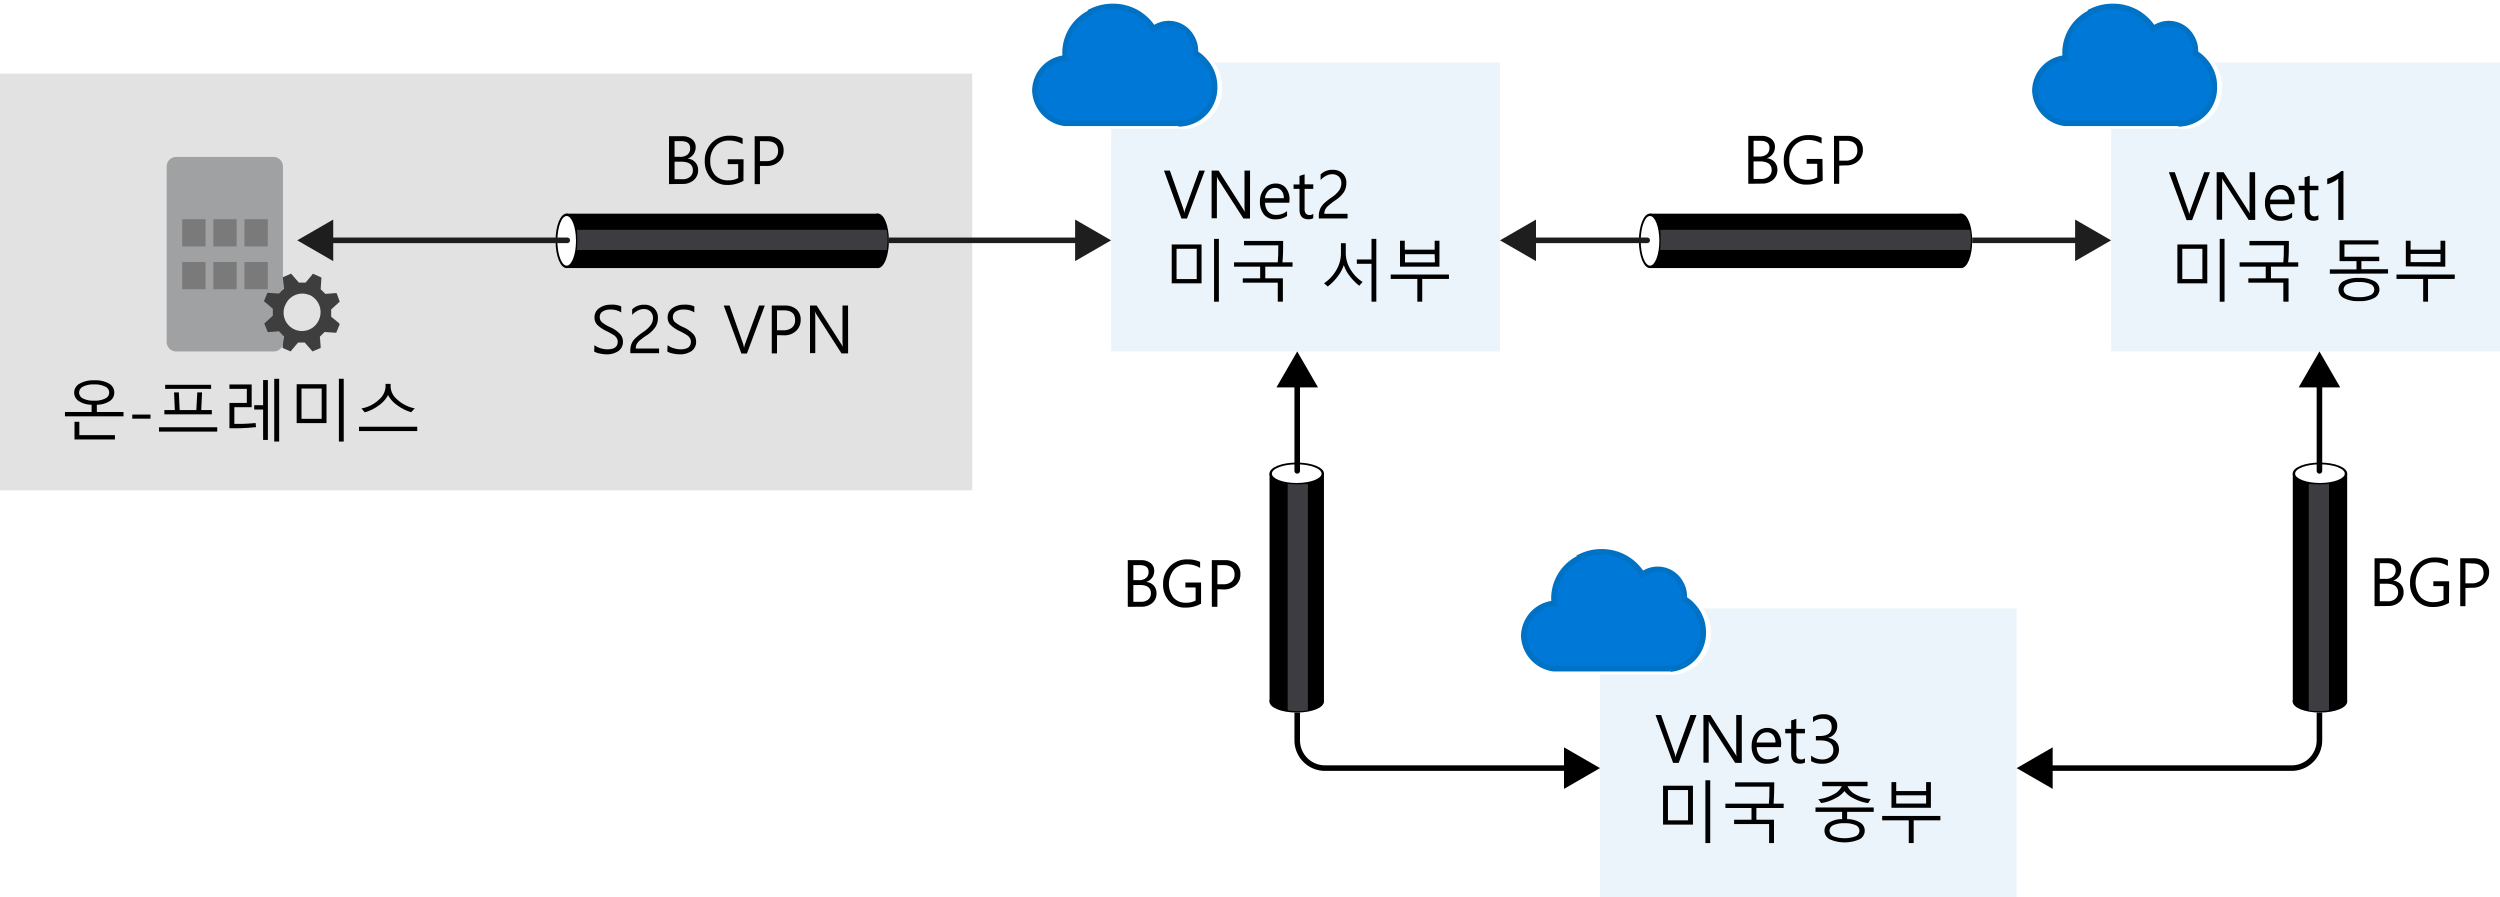 <svg id="Layer_1" data-name="Layer 1" xmlns="http://www.w3.org/2000/svg" viewBox="0 0 450 161.52"><defs><style>.cls-1{fill:#fff;}.cls-2,.cls-5{fill:#3c3c41;}.cls-2{opacity:0.15;}.cls-2,.cls-3{isolation:isolate;}.cls-3{fill:#0072c6;opacity:0.08;}.cls-4{fill:#0078d7;stroke:#0072c6;}.cls-11,.cls-12,.cls-13,.cls-6{fill:none;stroke-miterlimit:10;}.cls-12,.cls-6{stroke:#1e1e1e;}.cls-7{fill:#1e1e1e;}.cls-8{fill:#a0a1a2;}.cls-9{fill:#7a7a7a;}.cls-10{fill:#3e3e3e;}.cls-11,.cls-13{stroke:#000;}.cls-12,.cls-13{stroke-linecap:round;}</style></defs><title>OJ104482887</title><g id="Shapes"><rect class="cls-1" y="-0.93" width="450" height="162.45"/><rect class="cls-1" y="13.26" width="175" height="75"/><rect class="cls-2" y="13.26" width="175" height="75"/><rect class="cls-1" x="200" y="11.26" width="70" height="52"/><rect class="cls-3" x="200" y="11.26" width="70" height="52"/><path class="cls-1" d="M212.67,23.16h-21v.07h-.6A7,7,0,0,1,185,16.48a6.83,6.83,0,0,1,5.73-6.65v-.6a9,9,0,0,1,4.83-7.88l-.13-.13.7-.33a9.86,9.86,0,0,1,4.1-.89,9.61,9.61,0,0,1,7.87,4.05A5.45,5.45,0,0,1,215.55,6l.11.2a5.4,5.4,0,0,1,.75,2.74v.22A7.3,7.3,0,0,1,218,10.59a7.59,7.59,0,0,1,2,5.12,7.38,7.38,0,0,1-6.77,7.52h-.56Z"/><path class="cls-4" d="M216.86,11a6.66,6.66,0,0,0-1.69-1.44,3.84,3.84,0,0,0,0-.48,4.57,4.57,0,0,0-.66-2.36,4.67,4.67,0,0,0-6.32-1.92,5.5,5.5,0,0,0-.57.36,8.53,8.53,0,0,0-7.34-4,8.8,8.8,0,0,0-3.68.8l.11.11a8.1,8.1,0,0,0-5,7.36,6.73,6.73,0,0,0,.07,1,6,6,0,0,0-5.5,5.89,6.19,6.19,0,0,0,5.35,5.87h21v.08a6.5,6.5,0,0,0,6-6.64A6.76,6.76,0,0,0,216.86,11Z"/><rect class="cls-1" x="380" y="11.26" width="70" height="52"/><rect class="cls-3" x="380" y="11.26" width="70" height="52"/><path class="cls-1" d="M392.67,23.16h-21v.07h-.6A7,7,0,0,1,365,16.48a6.83,6.83,0,0,1,5.73-6.65v-.6a9,9,0,0,1,4.83-7.88l-.13-.13.7-.33a9.86,9.86,0,0,1,4.1-.89,9.61,9.61,0,0,1,7.87,4.05A5.45,5.45,0,0,1,395.55,6l.11.2a5.4,5.4,0,0,1,.75,2.74v.22A7.3,7.3,0,0,1,398,10.59a7.59,7.59,0,0,1,2,5.12,7.38,7.38,0,0,1-6.77,7.52h-.56Z"/><path class="cls-4" d="M396.86,11a6.66,6.66,0,0,0-1.69-1.44,3.84,3.84,0,0,0,0-.48,4.57,4.57,0,0,0-.66-2.36,4.67,4.67,0,0,0-6.32-1.92,5.5,5.5,0,0,0-.57.36,8.53,8.53,0,0,0-7.34-4,8.8,8.8,0,0,0-3.68.8l.11.11a8.1,8.1,0,0,0-5,7.36,6.73,6.73,0,0,0,.07,1,6,6,0,0,0-5.5,5.89,6.19,6.19,0,0,0,5.35,5.87h21v.08a6.5,6.5,0,0,0,5.95-6.64A6.76,6.76,0,0,0,396.86,11Z"/><rect class="cls-1" x="288" y="109.52" width="75" height="52"/><rect class="cls-3" x="288" y="109.52" width="75" height="52"/><path class="cls-1" d="M300.67,121.42h-21v.07h-.6a7,7,0,0,1-6.09-6.71,6.82,6.82,0,0,1,5.73-6.65v-.6a9,9,0,0,1,4.83-7.88l-.13-.13.7-.33a9.86,9.86,0,0,1,4.1-.89,9.61,9.61,0,0,1,7.87,4,5.45,5.45,0,0,1,7.45,1.93l.11.2a5.4,5.4,0,0,1,.75,2.74v.22a7.18,7.18,0,0,1,1.61,1.45,7.54,7.54,0,0,1,2,5.12,7.39,7.39,0,0,1-6.77,7.52h-.56Z"/><path class="cls-4" d="M304.86,109.23a6.31,6.31,0,0,0-1.69-1.44,3.84,3.84,0,0,0,0-.48,4.6,4.6,0,0,0-.66-2.37,4.69,4.69,0,0,0-6.34-1.9,5.14,5.14,0,0,0-.55.35,8.56,8.56,0,0,0-7.34-4.06,8.66,8.66,0,0,0-3.68.81l.11.11a8.09,8.09,0,0,0-5,7.35,6.73,6.73,0,0,0,.07,1,6,6,0,0,0-5.5,5.88,6.18,6.18,0,0,0,5.35,5.88h21v.08a6.5,6.5,0,0,0,5.95-6.65A6.78,6.78,0,0,0,304.86,109.23Z"/><rect x="102" y="38.46" width="56" height="9.79"/><ellipse class="cls-1" cx="102" cy="43.35" rx="1.84" ry="4.69"/><path d="M102,48.26c-1.12,0-2-2.16-2-4.91s.88-4.91,2-4.91,2,2.16,2,4.91S103.12,48.26,102,48.26Zm0-9.38c-.91,0-1.67,2-1.67,4.47s.76,4.47,1.67,4.47,1.68-2,1.68-4.47S102.91,38.88,102,38.88Z"/><ellipse cx="158" cy="43.35" rx="1.84" ry="4.69"/><path d="M158,48.26c-1.12,0-2-2.16-2-4.91s.88-4.91,2-4.91,2,2.16,2,4.91S159.12,48.26,158,48.26Zm0-9.38c-.91,0-1.68,2-1.68,4.47s.77,4.47,1.68,4.47,1.67-2,1.67-4.47S158.91,38.88,158,38.88Z"/><path class="cls-5" d="M159.61,45H103.84a22.12,22.12,0,0,0,0-3.64h55.77A11.12,11.12,0,0,1,159.61,45Z"/><line class="cls-6" x1="160" y1="43.26" x2="194.62" y2="43.26"/><polygon class="cls-7" points="193.52 47 200 43.26 193.52 39.52 193.52 47"/><rect x="297" y="38.46" width="56" height="9.79"/><ellipse class="cls-1" cx="297" cy="43.35" rx="1.84" ry="4.69"/><path d="M297,48.26c-1.12,0-2-2.16-2-4.91s.88-4.91,2-4.91,2,2.16,2,4.91S298.12,48.26,297,48.26Zm0-9.38c-.91,0-1.67,2-1.67,4.47s.76,4.47,1.67,4.47,1.68-2,1.68-4.47S297.91,38.88,297,38.88Z"/><ellipse cx="353" cy="43.35" rx="1.84" ry="4.69"/><path d="M353,48.26c-1.12,0-2-2.16-2-4.91s.88-4.91,2-4.91,2,2.16,2,4.91S354.12,48.26,353,48.26Zm0-9.38c-.91,0-1.68,2-1.68,4.47s.77,4.47,1.68,4.47,1.67-2,1.67-4.47S353.91,38.88,353,38.88Z"/><path class="cls-5" d="M354.61,45H298.84a22.12,22.12,0,0,0,0-3.64h55.77A11.12,11.12,0,0,1,354.61,45Z"/><rect x="228.52" y="85.26" width="9.79" height="41"/><ellipse class="cls-1" cx="233.41" cy="85.26" rx="4.69" ry="1.84"/><path d="M228.5,85.26c0-1.12,2.16-2,4.91-2s4.91.88,4.91,2-2.16,2-4.91,2S228.5,86.38,228.5,85.26Zm9.38,0c0-.91-2-1.68-4.47-1.68s-4.47.77-4.47,1.68,2,1.68,4.47,1.68S237.88,86.17,237.88,85.26Z"/><ellipse cx="233.41" cy="126.26" rx="4.69" ry="1.84"/><path d="M228.5,126.26c0-1.13,2.16-2,4.91-2s4.91.88,4.91,2-2.16,2-4.91,2S228.5,127.38,228.5,126.26Zm9.38,0c0-.91-2-1.68-4.47-1.68s-4.47.77-4.47,1.68,2,1.67,4.47,1.67S237.88,127.16,237.88,126.26Z"/><path class="cls-5" d="M231.78,127.87V87.1a22.12,22.12,0,0,0,3.64,0v40.77A11.69,11.69,0,0,1,231.78,127.87Z"/><line class="cls-6" x1="355" y1="43.26" x2="374.62" y2="43.26"/><polygon class="cls-7" points="373.52 47 380 43.26 373.52 39.52 373.52 47"/><path class="cls-8" d="M51,61.51a1.72,1.72,0,0,1-1.71,1.75H31.75A1.72,1.72,0,0,1,30,61.55V30a1.72,1.72,0,0,1,1.71-1.75H49.18A1.72,1.72,0,0,1,50.93,30V61.5Z"/><rect class="cls-9" x="32.8" y="39.46" width="4.2" height="4.9"/><rect class="cls-9" x="38.4" y="39.46" width="4.2" height="4.9"/><rect class="cls-9" x="44" y="39.46" width="4.2" height="4.9"/><rect class="cls-9" x="32.8" y="47.16" width="4.2" height="4.9"/><rect class="cls-9" x="38.4" y="47.16" width="4.2" height="4.9"/><rect class="cls-9" x="44" y="47.16" width="4.2" height="4.9"/><path class="cls-10" d="M50.86,62.63l1.47.63.14-.21,1.19-1.4h1.19l1.4,1.61,1.47-.63v-.21l-.14-1.82.84-.84,2.1.14.63-1.54L61,58.15,59.61,57V55.7l1.54-1.4-.56-1.54h-.21l-1.82.14-.84-.84.14-2.1-1.54-.7-.14.21L55,50.87H53.8l-1.4-1.61-1.47.63v.28L51.07,52l-.84.84-2.1-.14-.63,1.54.21.14,1.4,1.19v1.26l-1.54,1.4.63,1.54h.21l1.82-.14.84.91Zm.49-7.7a3.29,3.29,0,0,1,4.27-1.85l.07,0a3.4,3.4,0,0,1,1.75,4.41,3.31,3.31,0,1,1-6.16-2.44l.07-.15"/><path class="cls-11" d="M233.5,128.26v5a5,5,0,0,0,5,5h44.12"/><polygon points="281.52 142 288 138.26 281.52 134.52 281.52 142"/><rect x="412.7" y="85.26" width="9.79" height="41"/><ellipse class="cls-1" cx="417.59" cy="85.26" rx="4.69" ry="1.84"/><path d="M417.59,87.26c-2.75,0-4.91-.88-4.91-2s2.16-2,4.91-2,4.91.88,4.91,2S420.34,87.26,417.59,87.26Zm0-.32c2.43,0,4.47-.77,4.47-1.68s-2-1.68-4.47-1.68-4.47.77-4.47,1.68S415.17,86.94,417.59,86.94Z"/><ellipse cx="417.59" cy="126.26" rx="4.69" ry="1.84"/><path d="M417.59,128.26c-2.75,0-4.91-.88-4.91-2s2.16-2,4.91-2,4.91.88,4.91,2S420.34,128.26,417.59,128.26Zm0-.33c2.43,0,4.47-.77,4.47-1.67s-2-1.68-4.47-1.68-4.47.77-4.47,1.68S415.17,127.93,417.59,127.93Z"/><path class="cls-5" d="M419.22,127.87V87.1a22.12,22.12,0,0,1-3.64,0v40.77A11.69,11.69,0,0,0,419.22,127.87Z"/><path class="cls-11" d="M417.5,128.26v5a5,5,0,0,1-5,5H368.38"/><polygon points="369.48 134.52 363 138.26 369.48 142 369.48 134.52"/><line class="cls-12" x1="296.5" y1="43.26" x2="275.38" y2="43.26"/><polygon class="cls-7" points="276.48 39.52 270 43.26 276.48 47 276.48 39.52"/><line class="cls-13" x1="233.5" y1="84.76" x2="233.5" y2="68.64"/><polygon points="237.24 69.73 233.5 63.26 229.76 69.73 237.24 69.73"/><line class="cls-13" x1="417.5" y1="84.76" x2="417.5" y2="68.64"/><polygon points="421.24 69.73 417.5 63.26 413.76 69.73 421.24 69.73"/><line class="cls-12" x1="102.11" y1="43.26" x2="58.88" y2="43.26"/><polygon class="cls-7" points="59.98 39.52 53.5 43.26 59.98 47 59.98 39.52"/></g><g id="Text"><path d="M11.69,74.94v-.78h4.8V72.85a4.24,4.24,0,0,1-2.33-.67,1.81,1.81,0,0,1-.81-1.51,1.84,1.84,0,0,1,1-1.62,4.92,4.92,0,0,1,2.64-.59,4.92,4.92,0,0,1,2.64.59,1.83,1.83,0,0,1,.94,1.62,1.8,1.8,0,0,1-.8,1.51,4.25,4.25,0,0,1-2.34.67v1.31h4.8v.78Zm1.72,4.16V75.93h.87v2.39h6.41v.78Zm3.53-9.9a4.14,4.14,0,0,0-2,.39,1.21,1.21,0,0,0-.7,1.08,1.18,1.18,0,0,0,.7,1.06,4.14,4.14,0,0,0,2,.39,4.14,4.14,0,0,0,2-.39,1.16,1.16,0,0,0,0-2.14A4.09,4.09,0,0,0,16.94,69.2Z"/><path d="M27.09,75.36H23.81v-.74h3.28Z"/><path d="M28.62,77.69v-.78H39.1v.78Zm7.6-3.88h1.91v.77H29.59v-.77h1.88l-.14-3.18h.86l.15,3.18h3l.17-3.18h.86Zm-6.49-4.55H38V70H29.73Z"/><path d="M41.3,77.08V72.53h3.13V70H41.3V69.2h4v4.09H42.18v3A29.52,29.52,0,0,0,46,76.14l.09.74A36,36,0,0,1,41.3,77.08Zm6.06,2.11V73.72h-1.6v-.78h1.6V68.41h.86V79.19Zm2,.29V68.18h.89v11.3Z"/><path d="M53.4,76.16v-7h5.37v7Zm4.5-6.22H54.27v5.45H57.9ZM61,79.48V68.18h.87v11.3Z"/><path d="M75.1,77.59H64.62v-.78H75.1Zm-5.25-6.47a5.2,5.2,0,0,1-1.62,1.82,7.65,7.65,0,0,1-2.57,1.28l-.6-.7a6.09,6.09,0,0,0,3.17-1.6,3.33,3.33,0,0,0,1.17-2.23V69.1h.91v.59a3.2,3.2,0,0,0,1.19,2.22,6.5,6.5,0,0,0,3.16,1.6L74,74.2a8.34,8.34,0,0,1-2.57-1.31A5.19,5.19,0,0,1,69.85,71.12Z"/><path d="M120.42,33.14V24.52h2.41a2.63,2.63,0,0,1,1.73.54,1.76,1.76,0,0,1,.66,1.43,2.15,2.15,0,0,1-.39,1.27,2,2,0,0,1-1.09.78v0a2.08,2.08,0,0,1,1.39.66,2,2,0,0,1,.53,1.44,2.27,2.27,0,0,1-.8,1.79,2.94,2.94,0,0,1-2,.68Zm1-7.74v2.83h1a2,2,0,0,0,1.34-.41,1.46,1.46,0,0,0,.47-1.14c0-.85-.56-1.28-1.67-1.28Zm0,3.7v3.16h1.4a2,2,0,0,0,1.39-.43,1.45,1.45,0,0,0,.51-1.17q0-1.56-2.13-1.56Z"/><path d="M133.82,32.55a5.68,5.68,0,0,1-2.87.74A3.92,3.92,0,0,1,128,32.1,4.38,4.38,0,0,1,126.86,29a4.5,4.5,0,0,1,1.26-3.29,4.3,4.3,0,0,1,3.19-1.28,5.22,5.22,0,0,1,2.36.46v1.07a4.55,4.55,0,0,0-2.48-.66,3.16,3.16,0,0,0-2.4,1,3.7,3.7,0,0,0-.94,2.61,3.71,3.71,0,0,0,.87,2.61,3.06,3.06,0,0,0,2.37.94,3.6,3.6,0,0,0,1.78-.41V29.54H131v-.87h2.84Z"/><path d="M136.79,29.87v3.27h-.95V24.52h2.33a3.08,3.08,0,0,1,2.12.67,2.42,2.42,0,0,1,.76,1.89,2.63,2.63,0,0,1-.89,2.05,3.09,3.09,0,0,1-2.22.74Zm0-4.47V29h1.08a2.41,2.41,0,0,0,1.62-.48,1.69,1.69,0,0,0,.56-1.37c0-1.16-.68-1.73-2.05-1.73Z"/><path d="M107,62.12a3,3,0,0,0,1.07.55,4.18,4.18,0,0,0,1.24.21c1.25,0,1.88-.45,1.88-1.36a1.17,1.17,0,0,0-.2-.69,1.77,1.77,0,0,0-.51-.51,15,15,0,0,0-1.32-.73,6.12,6.12,0,0,1-1.68-1.15,1.9,1.9,0,0,1-.47-1.31,2,2,0,0,1,.86-1.67,3.55,3.55,0,0,1,2.12-.62,4.06,4.06,0,0,1,1.83.31v1.09a3.4,3.4,0,0,0-2-.52,2.36,2.36,0,0,0-1.34.35,1.12,1.12,0,0,0-.52,1,1.18,1.18,0,0,0,.37.91,6.17,6.17,0,0,0,1.52.92,5.47,5.47,0,0,1,1.81,1.27,2.08,2.08,0,0,1,.47,1.3,2,2,0,0,1-.81,1.71,3.68,3.68,0,0,1-2.24.6,5.49,5.49,0,0,1-1.13-.15,2.92,2.92,0,0,1-1-.35Z"/><path d="M117.54,57.29a1.61,1.61,0,0,0-.46-1.22,1.66,1.66,0,0,0-1.21-.44,2.41,2.41,0,0,0-1.08.28,3.37,3.37,0,0,0-1,.77v-1a3,3,0,0,1,2.17-.83,2.5,2.5,0,0,1,1.78.64,2.27,2.27,0,0,1,.68,1.73,3,3,0,0,1-.43,1.63,5.5,5.5,0,0,1-1.48,1.44,13.91,13.91,0,0,0-1.37,1,2.58,2.58,0,0,0-.54.68,1.75,1.75,0,0,0-.15.76h4.18v.84h-5.17v-.42a3.31,3.31,0,0,1,.19-1.21,2.92,2.92,0,0,1,.66-1,10.71,10.71,0,0,1,1.47-1.18,5.21,5.21,0,0,0,1.33-1.22A2.21,2.21,0,0,0,117.54,57.29Z"/><path d="M120.17,62.12a2.9,2.9,0,0,0,1.07.55,4.13,4.13,0,0,0,1.24.21c1.25,0,1.88-.45,1.88-1.36a1.24,1.24,0,0,0-.2-.69,1.77,1.77,0,0,0-.51-.51,15,15,0,0,0-1.32-.73,5.82,5.82,0,0,1-1.68-1.15,1.9,1.9,0,0,1-.47-1.31,1.94,1.94,0,0,1,.86-1.67,3.51,3.51,0,0,1,2.11-.62,4,4,0,0,1,1.83.31v1.09a3.4,3.4,0,0,0-2-.52,2.38,2.38,0,0,0-1.34.35,1.14,1.14,0,0,0-.52,1,1.22,1.22,0,0,0,.37.91,6.17,6.17,0,0,0,1.52.92,5.54,5.54,0,0,1,1.82,1.27,2.08,2.08,0,0,1,.47,1.3,2,2,0,0,1-.81,1.71,3.7,3.7,0,0,1-2.24.6,5.41,5.41,0,0,1-1.13-.15,2.84,2.84,0,0,1-1-.35Z"/><path d="M137.66,55l-3.21,8.63h-1L130.27,55h1.06l2.43,6.9a4.53,4.53,0,0,1,.17.76h0a3.93,3.93,0,0,1,.19-.77L136.64,55Z"/><path d="M139.86,60.33v3.28h-.94V55h2.32a3.08,3.08,0,0,1,2.12.68,2.39,2.39,0,0,1,.76,1.89,2.63,2.63,0,0,1-.89,2.05,3,3,0,0,1-2.22.73Zm0-4.47v3.59h1.08a2.41,2.41,0,0,0,1.62-.48,1.69,1.69,0,0,0,.56-1.37c0-1.16-.68-1.74-2.05-1.74Z"/><path d="M152.66,63.61h-1.19l-4.5-7a4.51,4.51,0,0,1-.27-.54h0a9.88,9.88,0,0,1,.05,1.18v6.32h-.95V55H147l4.38,6.87a6,6,0,0,1,.34.57h0a8.19,8.19,0,0,1-.07-1.28V55h1Z"/><path d="M216.87,30.71l-3.21,8.62h-1l-3.14-8.62h1.06l2.43,6.9a4.19,4.19,0,0,1,.17.75h0a3.45,3.45,0,0,1,.19-.77l2.49-6.88Z"/><path d="M225,39.33h-1.19l-4.5-7a3.38,3.38,0,0,1-.27-.54h0a10.8,10.8,0,0,1,0,1.18v6.32h-.95V30.71h1.26l4.38,6.87a5.68,5.68,0,0,1,.34.57h0a10.16,10.16,0,0,1-.06-1.28V30.71h1Z"/><path d="M232.08,36.49h-4.36a2.38,2.38,0,0,0,.57,1.63,1.89,1.89,0,0,0,1.45.56,3,3,0,0,0,1.93-.69v.89a3.59,3.59,0,0,1-2.14.6,2.54,2.54,0,0,1-2-.85,3.51,3.51,0,0,1-.74-2.36,3.38,3.38,0,0,1,.81-2.32,2.57,2.57,0,0,1,2-.91,2.3,2.3,0,0,1,1.85.78,3.24,3.24,0,0,1,.66,2.16Zm-1-.82a2,2,0,0,0-.41-1.35,1.45,1.45,0,0,0-1.15-.49,1.68,1.68,0,0,0-1.21.5,2.33,2.33,0,0,0-.62,1.34Z"/><path d="M236.39,39.28a1.81,1.81,0,0,1-.89.19c-1.06,0-1.59-.6-1.59-1.79V34h-1.07v-.8h1.07V31.67l.92-.3v1.81h1.56V34h-1.56v3.53a1.45,1.45,0,0,0,.22.91.88.88,0,0,0,.7.26,1,1,0,0,0,.64-.21Z"/><path d="M241.44,33A1.61,1.61,0,0,0,241,31.8a1.71,1.71,0,0,0-1.22-.44,2.28,2.28,0,0,0-1.07.28,3.37,3.37,0,0,0-1,.76v-1a2.92,2.92,0,0,1,2.17-.83,2.5,2.5,0,0,1,1.79.64,2.24,2.24,0,0,1,.67,1.72,3,3,0,0,1-.43,1.63A5.37,5.37,0,0,1,240.44,36a15.28,15.28,0,0,0-1.37,1.05,2.31,2.31,0,0,0-.53.67,1.67,1.67,0,0,0-.16.76h4.18v.84h-5.17v-.42a3.37,3.37,0,0,1,.2-1.21,3.15,3.15,0,0,1,.65-1,11.07,11.07,0,0,1,1.48-1.18A5.13,5.13,0,0,0,241,34.33,2.26,2.26,0,0,0,241.44,33Z"/><path d="M305.37,128.7l-3.21,8.62h-1L298,128.7H299l2.43,6.9a4.19,4.19,0,0,1,.17.75h0a3.45,3.45,0,0,1,.19-.77l2.49-6.88Z"/><path d="M313.52,137.32h-1.19l-4.5-7a3.38,3.38,0,0,1-.27-.54h0a10.8,10.8,0,0,1,0,1.18v6.32h-.94V128.7h1.25l4.38,6.87c.2.31.31.5.34.56h0a8,8,0,0,1-.07-1.27V128.7h1Z"/><path d="M320.58,134.48h-4.36a2.38,2.38,0,0,0,.57,1.63,1.89,1.89,0,0,0,1.45.56,3,3,0,0,0,1.93-.69v.89a3.57,3.57,0,0,1-2.14.6,2.54,2.54,0,0,1-2-.85,3.51,3.51,0,0,1-.73-2.36,3.42,3.42,0,0,1,.8-2.32,2.57,2.57,0,0,1,2-.91,2.28,2.28,0,0,1,1.85.78,3.24,3.24,0,0,1,.66,2.16Zm-1-.82a2,2,0,0,0-.41-1.35,1.42,1.42,0,0,0-1.15-.49,1.64,1.64,0,0,0-1.2.5,2.28,2.28,0,0,0-.63,1.34Z"/><path d="M324.89,137.27a1.92,1.92,0,0,1-.89.19c-1.06,0-1.59-.6-1.59-1.79V132h-1.07v-.8h1.07v-1.52l.93-.29v1.81h1.55v.8h-1.55v3.53a1.46,1.46,0,0,0,.21.91.89.89,0,0,0,.71.26,1,1,0,0,0,.63-.21Z"/><path d="M326,136a3.14,3.14,0,0,0,2,.7,2.18,2.18,0,0,0,1.46-.46A1.49,1.49,0,0,0,330,135c0-1.16-.81-1.73-2.43-1.73h-.71v-.79h.68q2.16,0,2.16-1.62c0-1-.55-1.49-1.65-1.49a2.69,2.69,0,0,0-1.71.62v-.93a3.67,3.67,0,0,1,2-.49,2.51,2.51,0,0,1,1.69.57,1.84,1.84,0,0,1,.67,1.48,2.14,2.14,0,0,1-1.73,2.2h0a2.36,2.36,0,0,1,1.49.65,2,2,0,0,1,.55,1.42,2.34,2.34,0,0,1-.85,1.88,3.29,3.29,0,0,1-2.17.7A3.6,3.6,0,0,1,326,137Z"/><path d="M397.79,31l-3.21,8.62h-1L390.4,31h1.06l2.42,6.9a3,3,0,0,1,.17.75h0a4.18,4.18,0,0,1,.2-.77L396.76,31Z"/><path d="M405.94,39.59h-1.19l-4.5-7a2.26,2.26,0,0,1-.27-.54h0a10.8,10.8,0,0,1,0,1.18v6.32H399V31h1.25l4.38,6.87a4.77,4.77,0,0,1,.35.57h0a10.16,10.16,0,0,1-.06-1.28V31h1Z"/><path d="M413,36.75h-4.37a2.38,2.38,0,0,0,.57,1.63,1.93,1.93,0,0,0,1.46.56,3,3,0,0,0,1.92-.69v.89a3.54,3.54,0,0,1-2.14.6,2.54,2.54,0,0,1-2-.85,3.51,3.51,0,0,1-.74-2.36,3.38,3.38,0,0,1,.81-2.32,2.57,2.57,0,0,1,2-.91,2.3,2.3,0,0,1,1.86.78,3.24,3.24,0,0,1,.66,2.16Zm-1-.82a2,2,0,0,0-.42-1.35,1.41,1.41,0,0,0-1.15-.49,1.67,1.67,0,0,0-1.2.5,2.4,2.4,0,0,0-.63,1.34Z"/><path d="M417.31,39.54a1.82,1.82,0,0,1-.9.19c-1.05,0-1.58-.6-1.58-1.79v-3.7h-1.07v-.8h1.07V31.92l.92-.29v1.81h1.56v.8h-1.56v3.53a1.39,1.39,0,0,0,.22.91.87.87,0,0,0,.7.26,1,1,0,0,0,.64-.21Z"/><path d="M421.82,39.59h-.93V32.15a3.59,3.59,0,0,1-.88.58,5.53,5.53,0,0,1-1.11.44v-1a6.57,6.57,0,0,0,1.38-.59,6.37,6.37,0,0,0,1.17-.8h.37Z"/><path d="M203,109.23v-8.4h2.39a2.65,2.65,0,0,1,1.73.53,1.72,1.72,0,0,1,.64,1.39,2.07,2.07,0,0,1-.39,1.25,2.09,2.09,0,0,1-1.07.75v0a2.1,2.1,0,0,1,1.36.64,2,2,0,0,1,.51,1.41,2.19,2.19,0,0,1-.77,1.75,2.9,2.9,0,0,1-2,.66Zm1-7.51v2.71h1a1.89,1.89,0,0,0,1.27-.39,1.33,1.33,0,0,0,.47-1.09c0-.82-.54-1.23-1.61-1.23Zm0,3.6v3h1.34a2,2,0,0,0,1.35-.41,1.42,1.42,0,0,0,.47-1.12c0-1-.67-1.49-2-1.49Z"/><path d="M216.19,108.66a5.56,5.56,0,0,1-2.81.71,3.82,3.82,0,0,1-2.91-1.16,4.24,4.24,0,0,1-1.11-3.07,4.38,4.38,0,0,1,1.23-3.2,4.23,4.23,0,0,1,3.13-1.25,5.27,5.27,0,0,1,2.3.45v1.09a4.41,4.41,0,0,0-2.41-.65,3.06,3.06,0,0,0-2.32,1,4.07,4.07,0,0,0-.06,5,2.92,2.92,0,0,0,2.27.91,3.54,3.54,0,0,0,1.71-.39v-2.36h-1.84v-.89h2.82Z"/><path d="M219.13,106.06v3.17h-1v-8.4h2.31a3,3,0,0,1,2.09.66,2.34,2.34,0,0,1,.74,1.85,2.54,2.54,0,0,1-.82,2,3.19,3.19,0,0,1-2.23.76Zm0-4.34v3.45h1a2.28,2.28,0,0,0,1.55-.47,1.64,1.64,0,0,0,.54-1.31c0-1.11-.66-1.67-2-1.67Z"/><path d="M427.42,109.11v-8.62h2.4a2.61,2.61,0,0,1,1.73.54,1.76,1.76,0,0,1,.66,1.43,2.15,2.15,0,0,1-.39,1.27,2,2,0,0,1-1.09.78v0a2.17,2.17,0,0,1,1.4.65,2.09,2.09,0,0,1,.52,1.45,2.29,2.29,0,0,1-.79,1.79,3,3,0,0,1-2,.68Zm.94-7.74v2.83h1.05a2,2,0,0,0,1.34-.41,1.43,1.43,0,0,0,.47-1.14c0-.85-.55-1.28-1.67-1.28Zm0,3.7v3.16h1.4a2,2,0,0,0,1.39-.43,1.46,1.46,0,0,0,.51-1.17q0-1.56-2.13-1.56Z"/><path d="M440.82,108.52a5.71,5.71,0,0,1-2.87.74,3.93,3.93,0,0,1-3-1.19,4.38,4.38,0,0,1-1.14-3.15,4.5,4.5,0,0,1,1.26-3.29,4.27,4.27,0,0,1,3.19-1.28,5.19,5.19,0,0,1,2.36.46v1.07a4.54,4.54,0,0,0-2.47-.66,3.13,3.13,0,0,0-2.41,1,4.25,4.25,0,0,0-.07,5.22,3.06,3.06,0,0,0,2.37.94,3.54,3.54,0,0,0,1.79-.42v-2.46H438v-.87h2.85Z"/><path d="M443.78,105.84v3.27h-.94v-8.62h2.32a3.06,3.06,0,0,1,2.12.67,2.39,2.39,0,0,1,.76,1.89,2.63,2.63,0,0,1-.89,2,3.06,3.06,0,0,1-2.21.74Zm0-4.47V105h1.09a2.4,2.4,0,0,0,1.61-.48,1.69,1.69,0,0,0,.56-1.37c0-1.16-.68-1.73-2.05-1.73Z"/><path d="M314.69,33.08V24.46h2.41a2.63,2.63,0,0,1,1.73.54,1.76,1.76,0,0,1,.66,1.43,2.15,2.15,0,0,1-.39,1.27,2,2,0,0,1-1.09.78v0a2.13,2.13,0,0,1,1.4.66,2.07,2.07,0,0,1,.52,1.44,2.28,2.28,0,0,1-.79,1.79,2.92,2.92,0,0,1-2,.68Zm.95-7.74v2.83h1.05a2,2,0,0,0,1.34-.41,1.43,1.43,0,0,0,.47-1.14c0-.85-.55-1.28-1.67-1.28Zm0,3.71v3.16H317a2.05,2.05,0,0,0,1.39-.44,1.43,1.43,0,0,0,.51-1.17c0-1-.71-1.55-2.13-1.55Z"/><path d="M328.09,32.49a5.65,5.65,0,0,1-2.87.74,3.92,3.92,0,0,1-3-1.19,4.38,4.38,0,0,1-1.14-3.15,4.52,4.52,0,0,1,1.26-3.29,4.31,4.31,0,0,1,3.19-1.28,5.19,5.19,0,0,1,2.36.46v1.07a4.55,4.55,0,0,0-2.48-.66,3.16,3.16,0,0,0-2.4,1,3.7,3.7,0,0,0-.94,2.61,3.71,3.71,0,0,0,.87,2.61,3.06,3.06,0,0,0,2.37.94,3.54,3.54,0,0,0,1.79-.41V29.48h-1.9v-.87h2.84Z"/><path d="M331.06,29.81v3.27h-.94V24.46h2.32a3.08,3.08,0,0,1,2.12.67,2.39,2.39,0,0,1,.76,1.9,2.59,2.59,0,0,1-.89,2,3.09,3.09,0,0,1-2.22.74Zm0-4.47v3.58h1.08a2.41,2.41,0,0,0,1.62-.48,1.68,1.68,0,0,0,.56-1.37c0-1.15-.68-1.73-2.05-1.73Z"/><path d="M391.93,51V44h5.38v7Zm4.5-6.22h-3.62v5.45h3.62Zm3.12,9.54V43h.87V54.3Z"/><path d="M411,54.3V50.88h-6.3V50.1h3.13V48h-4.7v-.78H411c.07-.64.1-1.66.1-3.06H404.9v-.79H412c0,1.31,0,2.59-.13,3.85h1.81V48h-4.91V50.1h3.17v4.2Z"/><path d="M419.37,49.27v-.78h4.8V47h-3.05V43.26h7V44H422v2.21h6.26V47h-3.21v1.46h4.8v.78Zm5.24,4.93a5.35,5.35,0,0,1-2.73-.56,1.71,1.71,0,0,1-.95-1.53,1.69,1.69,0,0,1,.95-1.52,5.35,5.35,0,0,1,2.73-.56,5.41,5.41,0,0,1,2.74.56,1.71,1.71,0,0,1,.95,1.52,1.73,1.73,0,0,1-.95,1.53A5.39,5.39,0,0,1,424.61,54.2Zm0-3.43a4.59,4.59,0,0,0-2.05.36,1.1,1.1,0,0,0-.71,1,1.11,1.11,0,0,0,.71,1,4.62,4.62,0,0,0,2.05.36,4.67,4.67,0,0,0,2.06-.36,1.1,1.1,0,0,0,.7-1,1.09,1.09,0,0,0-.7-1A4.67,4.67,0,0,0,424.61,50.77Z"/><path d="M437.05,50.21V54.3h-.88V50.21h-4.8v-.79h10.49v.79Zm-4-2.26V43.33h.86v1.61h5.38V43.33h.86V48Zm6.24-2.24h-5.38v1.47h5.38Z"/><path d="M210.91,51V44h5.37v7Zm4.5-6.22h-3.63v5.45h3.63Zm3.12,9.54V43h.87V54.3Z"/><path d="M230,54.3V50.88h-6.3V50.1h3.13V48h-4.7v-.78H230c.07-.64.1-1.66.1-3.06h-6.18v-.79h7.05c0,1.31,0,2.59-.13,3.85h1.82V48h-4.91V50.1h3.17v4.2Z"/><path d="M244.67,51.43a9.34,9.34,0,0,1-1.78-1.82,6.15,6.15,0,0,1-1-1.9,6.88,6.88,0,0,1-1.07,2A9.08,9.08,0,0,1,239,51.57l-.67-.58a7.08,7.08,0,0,0,2.22-2.4,5.94,5.94,0,0,0,.82-3V43.77h.87v1.81a5.57,5.57,0,0,0,.82,2.87,6.81,6.81,0,0,0,2.2,2.3Zm2.2,2.87V47.48h-2.64V46.7h2.64V43h.87V54.3Z"/><path d="M256,50.21V54.3h-.88V50.21h-4.79v-.79h10.48v.79ZM252,48V43.33h.86v1.61h5.38V43.33h.86V48Zm6.24-2.24H252.9v1.47h5.38Z"/><path d="M299.35,148.43v-7h5.38v7Zm4.5-6.22h-3.62v5.45h3.62Zm3.12,9.54v-11.3h.87v11.3Z"/><path d="M318.44,151.75v-3.42h-6.3v-.78h3.13v-2.11h-4.7v-.78h7.83c.07-.64.1-1.66.1-3.06h-6.18v-.78h7.05q0,2-.12,3.84h1.81v.78h-4.91v2.11h3.17v4.2Z"/><path d="M331.58,147.44v-1.3h-4.79v-.79h10.48v.79h-4.79v1.3a4.58,4.58,0,0,1,2.36.63,1.68,1.68,0,0,1,.81,1.45,1.73,1.73,0,0,1-.93,1.55,6.74,6.74,0,0,1-5.38,0,1.73,1.73,0,0,1-.93-1.55,1.68,1.68,0,0,1,.81-1.45A4.58,4.58,0,0,1,331.58,147.44Zm4.69-2.88a7.69,7.69,0,0,1-2.56-.83A4.44,4.44,0,0,1,332,142.4a4.73,4.73,0,0,1-1.64,1.29,7.55,7.55,0,0,1-2.55.86l-.51-.7A6.63,6.63,0,0,0,330,143a3.07,3.07,0,0,0,1.52-1.49H328v-.79h8.16v.79h-3.6A3,3,0,0,0,334,143a6.9,6.9,0,0,0,2.72.82ZM332,148.18a4.51,4.51,0,0,0-2,.35,1.09,1.09,0,0,0-.68,1,1.12,1.12,0,0,0,.69,1,5.85,5.85,0,0,0,4,0,1.12,1.12,0,0,0,.69-1,1.1,1.1,0,0,0-.68-1A4.54,4.54,0,0,0,332,148.18Z"/><path d="M344.46,147.66v4.09h-.88v-4.09h-4.79v-.79h10.48v.79Zm-4-2.26v-4.62h.86v1.61h5.38v-1.61h.86v4.62Zm6.24-2.24h-5.38v1.48h5.38Z"/></g></svg>